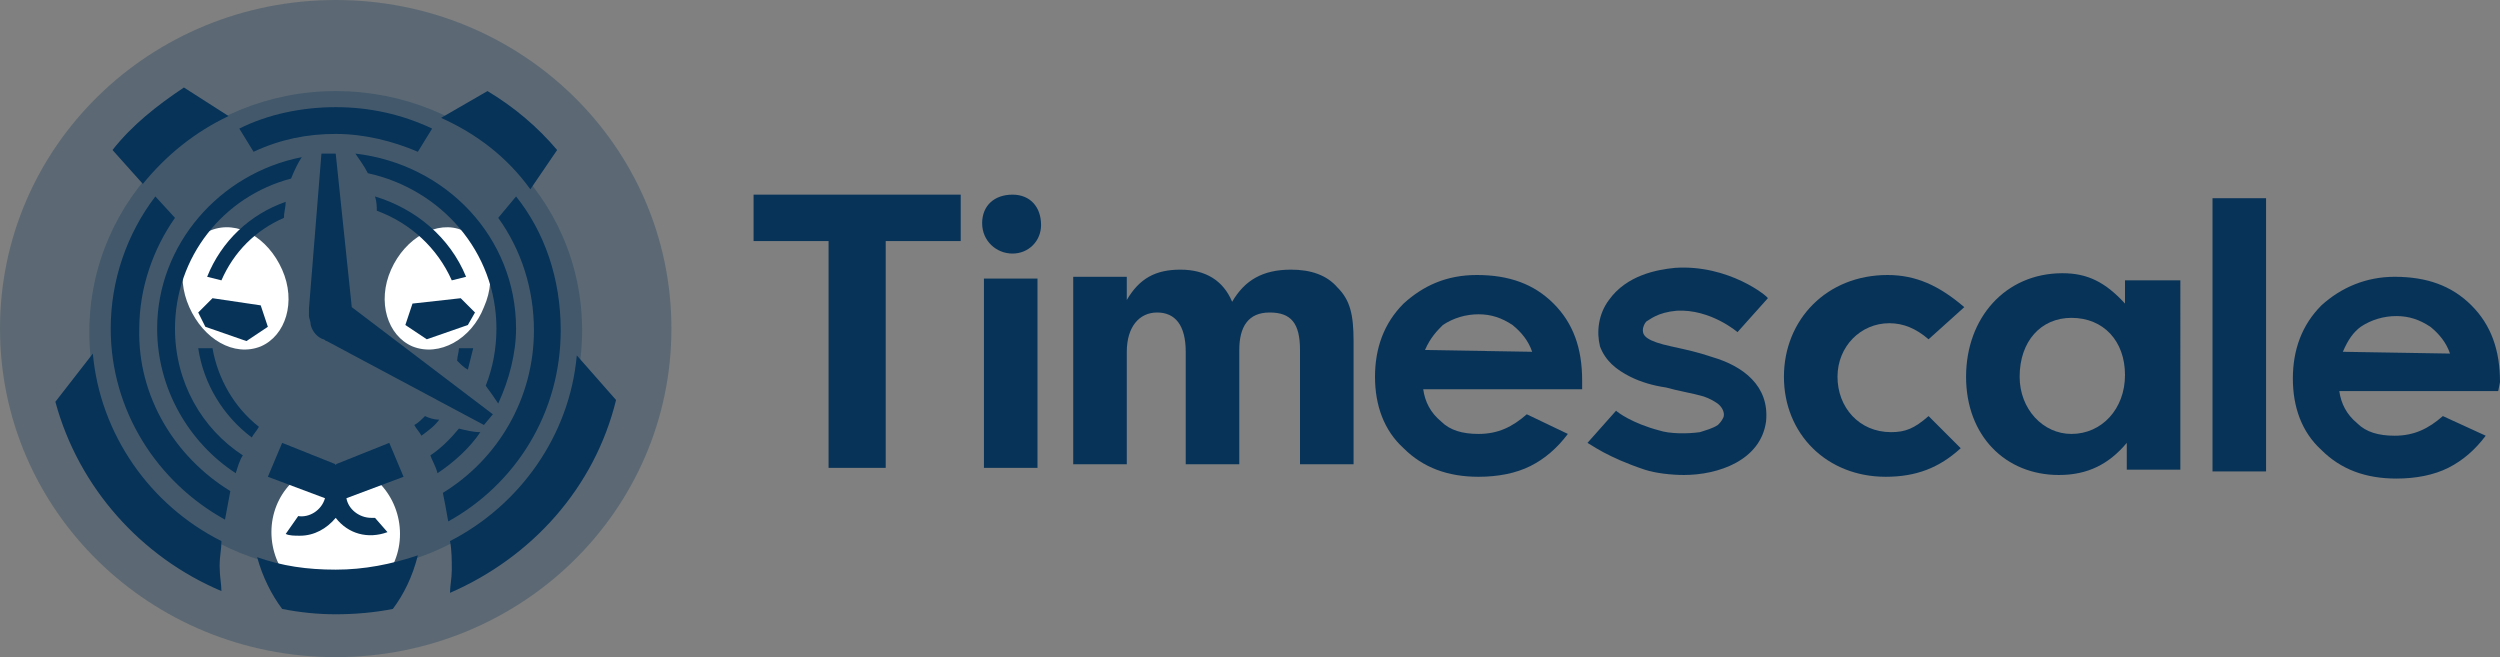 <?xml version="1.0" encoding="utf-8"?>
<!-- Generator: Adobe Illustrator 26.5.0, SVG Export Plug-In . SVG Version: 6.00 Build 0)  -->
<svg version="1.1" id="Layer_2_00000085952530354128485090000011515496209922105255_"
	 xmlns="http://www.w3.org/2000/svg" xmlns:xlink="http://www.w3.org/1999/xlink" x="0px" y="0px" viewBox="0 0 140 36.8"
	 style="enable-background:new 0 0 140 36.8;" xml:space="preserve">
<rect x="0" y="0" width="140" height="36.8" fill="#808080" stroke="none"/>
<style type="text/css">
	.st0{fill:#073359;}
	.st1{opacity:0.3;fill:#073359;}
	.st2{fill:#FFFFFF;}
</style>
<g id="Layer_1-2">
	<g>
		<g>
			<g>
				<polygon class="st0" points="49.6,26.2 46.4,26.2 46.4,13.5 42.2,13.5 42.2,10.9 53.8,10.9 53.8,13.5 49.6,13.5 49.6,26.2 				
					"/>
				<path class="st0" d="M58.3,12.6c0,0.9-0.7,1.6-1.6,1.6S55,13.5,55,12.5s0.7-1.6,1.7-1.6S58.3,11.6,58.3,12.6L58.3,12.6
					L58.3,12.6z"/>
				<rect x="55.1" y="15.6" class="st0" width="3" height="10.6"/>
				<path class="st0" d="M63.1,15.5v1.3c0.7-1.2,1.6-1.7,3-1.7s2.4,0.6,2.9,1.8c0.7-1.2,1.7-1.8,3.3-1.8c1.1,0,2,0.3,2.6,1
					c0.7,0.7,0.9,1.5,0.9,3v6.9h-3v-6.4c0-1.5-0.5-2.1-1.7-2.1s-1.7,0.8-1.7,2.1v6.4h-3v-6.3c0-1.5-0.6-2.2-1.6-2.2
					s-1.7,0.8-1.7,2.2v6.3h-3V15.5H63.1L63.1,15.5z"/>
				<path class="st0" d="M109.8,25.1c-1.2,1.1-2.5,1.6-4.2,1.6c-3.3,0-5.7-2.4-5.7-5.6s2.4-5.7,5.8-5.7c1.6,0,2.9,0.6,4.3,1.8
					l-2,1.8c-0.7-0.6-1.4-0.9-2.2-0.9c-1.6,0-2.9,1.3-2.9,3s1.2,3.1,3,3.1c0.8,0,1.3-0.2,2.1-0.9L109.8,25.1L109.8,25.1z"/>
				<path class="st0" d="M119,15.7V17c-1.1-1.2-2.1-1.7-3.5-1.7c-3.2,0-5.4,2.5-5.4,5.8s2.2,5.5,5.2,5.5c1.6,0,2.8-0.6,3.8-1.8v1.5
					h3V15.7H119z M116,24.3c-1.6,0-2.9-1.4-2.9-3.2c0-2,1.2-3.3,2.9-3.3c1.8,0,3,1.3,3,3.2S117.7,24.3,116,24.3L116,24.3z"/>
				<rect x="123.9" y="11.1" class="st0" width="3" height="15.3"/>
				<path class="st0" d="M88.6,21.3c0-1.8-0.5-3.2-1.6-4.3s-2.5-1.6-4.3-1.6c-1.7,0-3,0.6-4.1,1.6c-1.1,1.1-1.6,2.5-1.6,4.1
					s0.5,3,1.6,4c1.1,1.1,2.5,1.6,4.2,1.6c1.1,0,2.1-0.2,2.9-0.6c0.8-0.4,1.5-1,2.1-1.8l-2.3-1.1c-0.8,0.7-1.6,1.1-2.7,1.1
					c-0.9,0-1.6-0.2-2.1-0.7c-0.6-0.5-0.9-1.1-1-1.8h8.9L88.6,21.3L88.6,21.3z M79.8,19.6c0.3-0.7,0.7-1.1,1-1.4
					c0.6-0.4,1.3-0.6,2-0.6c0.7,0,1.3,0.2,1.9,0.6c0.5,0.4,0.9,0.9,1.1,1.5L79.8,19.6L79.8,19.6z"/>
				<path class="st0" d="M140,21.4c0-1.8-0.5-3.2-1.6-4.3s-2.5-1.6-4.3-1.6c-1.6,0-3,0.6-4.1,1.6c-1.1,1.1-1.6,2.5-1.6,4.1
					s0.5,3,1.6,4c1.1,1.1,2.5,1.6,4.2,1.6c1.1,0,2.1-0.2,2.9-0.6c0.8-0.4,1.5-1,2.1-1.8l-2.4-1.1c-0.8,0.7-1.6,1.1-2.7,1.1
					c-0.9,0-1.6-0.2-2.1-0.7c-0.6-0.5-0.9-1.1-1-1.8h8.9L140,21.4L140,21.4z M131.2,19.7c0.3-0.7,0.6-1.1,1-1.4
					c0.6-0.4,1.3-0.6,2-0.6c0.7,0,1.3,0.2,1.9,0.6c0.5,0.4,0.9,0.9,1.1,1.5L131.2,19.7L131.2,19.7z"/>
				<path class="st0" d="M90.5,23c0.1,0.1,0.9,0.7,2.4,1.1c0.6,0.2,1.6,0.2,2.3,0.1c0.3-0.1,0.7-0.2,1-0.4c0.1-0.1,0.2-0.2,0.3-0.4
					c0.1-0.2,0-0.5-0.2-0.7c-0.2-0.2-0.6-0.4-0.9-0.5c-0.7-0.2-1.4-0.3-2.1-0.5c-0.7-0.1-1.4-0.3-2-0.6c-0.8-0.4-1.4-0.9-1.7-1.7
					c-0.2-0.8-0.1-1.8,0.5-2.6c1-1.4,2.7-1.7,3.7-1.8c3-0.2,5.2,1.6,5.2,1.7l-1.7,1.9l0,0c0,0-1.5-1.3-3.4-1.2
					c-1.1,0.1-1.5,0.5-1.7,0.6c-0.1,0.1-0.2,0.3-0.2,0.5c0,0.3,0.2,0.6,1.6,0.9c0.9,0.2,1.4,0.3,2.3,0.6c1.7,0.5,3.2,1.6,3,3.6
					c-0.3,2.2-2.7,3-4.6,3c-0.7,0-1.6-0.1-2.2-0.3c-2.1-0.7-3-1.4-3.2-1.5L90.5,23C90.5,23,90.5,23,90.5,23z"/>
			</g>
			<path class="st1" d="M18.8,36.8c10.4,0,18.8-8.2,18.8-18.4S29.2,0,18.8,0S0,8.2,0,18.4S8.4,36.8,18.8,36.8z"/>
			<path class="st1" d="M18.8,32c7.6,0,13.8-6,13.8-13.5S26.4,5.1,18.8,5.1s-13.8,6-13.8,13.5S11.2,32,18.8,32L18.8,32z"/>
		</g>
		<path class="st2" d="M27.1,17.2c0.8-1.8,0.2-3.7-1.2-4.3c-1.4-0.6-3.2,0.4-4,2.2c-0.8,1.8-0.2,3.7,1.2,4.3
			C24.6,20,26.4,19,27.1,17.2z M18.8,33.7c2,0,3.6-1.7,3.6-3.8S20.8,26,18.8,26s-3.6,1.7-3.6,3.8S16.8,33.7,18.8,33.7z M14.6,19.4
			c1.4-0.6,2-2.5,1.2-4.3s-2.5-2.8-4-2.2s-2,2.5-1.2,4.3S13.1,20,14.6,19.4L14.6,19.4z"/>
		<path class="st0" d="M25.2,30.3c3.9-2,6.7-5.9,7.1-10.4l2.2,2.5c-1.2,4.9-4.7,8.8-9.3,10.8c0-0.4,0.1-0.8,0.1-1.3
			S25.3,30.8,25.2,30.3C25.2,30.3,25.2,30.3,25.2,30.3z M14.4,31.2c1.4,0.5,2.8,0.7,4.4,0.7s3.1-0.3,4.6-0.8c-0.3,1.2-0.8,2.2-1.4,3
			c-1,0.2-2.1,0.3-3.2,0.3c-1,0-2-0.1-3-0.3C15.2,33.3,14.7,32.3,14.4,31.2L14.4,31.2z M12.4,30.3c-4-2-6.8-6-7.2-10.5l-2.1,2.7
			c1.3,4.8,4.8,8.7,9.3,10.6c0-0.4-0.1-0.8-0.1-1.4S12.4,30.8,12.4,30.3C12.4,30.3,12.4,30.3,12.4,30.3z M29.7,10.6l1.5-2.2
			c-1.1-1.3-2.4-2.4-3.9-3.3l-2.6,1.5C26.7,7.5,28.4,8.8,29.7,10.6z M10.3,4.9C8.8,5.9,7.4,7,6.3,8.4l1.7,1.9
			c1.3-1.6,2.9-2.9,4.8-3.8L10.3,4.9L10.3,4.9z M9.8,18.4c0-4,2.7-7.4,6.5-8.4c0.2-0.5,0.4-0.9,0.6-1.2c-4.6,0.9-8.1,4.9-8.1,9.6
			c0,3.4,1.8,6.4,4.4,8.1c0.1-0.3,0.2-0.7,0.4-1C11.3,24,9.8,21.4,9.8,18.4L9.8,18.4z"/>
		<path class="st0" d="M11.6,15.5l0.8,0.2c0.7-1.6,1.9-2.8,3.5-3.5c0-0.3,0.1-0.6,0.1-0.9C14,12,12.4,13.5,11.6,15.5
			C11.6,15.5,11.6,15.5,11.6,15.5z M11.9,19.5h-0.8c0.3,2,1.4,3.8,3,5c0.1-0.2,0.3-0.4,0.4-0.6C13.1,22.8,12.2,21.2,11.9,19.5z
			 M25.3,15.7l0.8-0.2c-0.9-2.2-2.8-3.8-5.1-4.5c0.1,0.3,0.1,0.6,0.1,0.8C23,12.5,24.5,13.9,25.3,15.7L25.3,15.7L25.3,15.7z
			 M26.6,17.5l-0.8-0.8L23.1,17l-0.4,1.2l1.2,0.8l2.3-0.8L26.6,17.5L26.6,17.5z M11.1,17.5l0.8-0.8l2.7,0.4l0.4,1.2l-1.2,0.8
			l-2.3-0.8L11.1,17.5L11.1,17.5z M26.2,20.7c0.1-0.4,0.2-0.8,0.3-1.2h-0.8c0,0.2-0.1,0.5-0.1,0.7C25.8,20.4,26,20.6,26.2,20.7z
			 M23.8,23.3c-0.2,0.2-0.4,0.4-0.6,0.5c0.1,0.2,0.3,0.4,0.4,0.6c0.4-0.3,0.7-0.5,1-0.9C24.3,23.5,24,23.4,23.8,23.3
			C23.8,23.3,23.8,23.3,23.8,23.3z"/>
		<path class="st0" d="M27.8,18.4c0,1.1-0.2,2.2-0.6,3.2c0.3,0.4,0.5,0.7,0.7,1c0.6-1.3,1-2.8,1-4.2c0-5.1-3.9-9.2-9-9.8
			c0.2,0.3,0.5,0.7,0.7,1.1C24.7,10.6,27.8,14.1,27.8,18.4L27.8,18.4z M25.7,24c-0.5,0.6-1,1.1-1.6,1.5c0.1,0.3,0.3,0.6,0.4,1
			c0.9-0.6,1.8-1.4,2.4-2.3C26.5,24.2,26.1,24.1,25.7,24z M19.7,17.2C19.7,17.2,19.7,17.2,19.7,17.2l-0.9-8.6H18l-0.7,8.7l0,0
			c0,0,0,0,0,0c0,0.1,0,0.3,0,0.4c0,0.1,0.1,0.3,0.1,0.5c0.1,0.4,0.4,0.7,0.7,0.8c0.1,0,0.1,0.1,0.2,0.1c0,0,0,0,0,0l0,0l8.8,4.7
			l0.5-0.6L19.7,17.2L19.7,17.2z M20.8,29c-0.7,0-1.3-0.5-1.4-1.1l3.2-1.2l-0.8-1.9l-3,1.2l-3-1.2L15,26.7l3.2,1.2
			c-0.2,0.7-0.9,1.1-1.5,1L16,29.9c0.2,0.1,0.5,0.1,0.8,0.1c0.8,0,1.5-0.4,2-1c0.7,0.9,1.8,1.2,2.9,0.8L21,29C21,29,20.9,29,20.8,29
			L20.8,29z"/>
		<path class="st0" d="M28.9,11l-1,1.2c1.3,1.8,2,4,2,6.3c0,3.8-2,7.2-5.1,9.1c0.1,0.5,0.2,1,0.3,1.6c3.8-2.1,6.3-6.1,6.3-10.7
			C31.4,15.6,30.5,13,28.9,11z M7.8,18.4c0-2.3,0.8-4.5,2-6.2L8.7,11c-1.6,2.1-2.5,4.7-2.5,7.4c0,4.6,2.6,8.6,6.4,10.7
			c0.1-0.5,0.2-1.1,0.3-1.6C9.8,25.6,7.7,22.2,7.8,18.4z M18.8,6c-1.9,0-3.8,0.4-5.4,1.2l0.8,1.3c1.5-0.7,3-1,4.6-1
			c1.6,0,3.2,0.4,4.6,1l0.8-1.3C22.5,6.4,20.7,6,18.8,6L18.8,6L18.8,6z"/>
	</g>
</g>
</svg>
